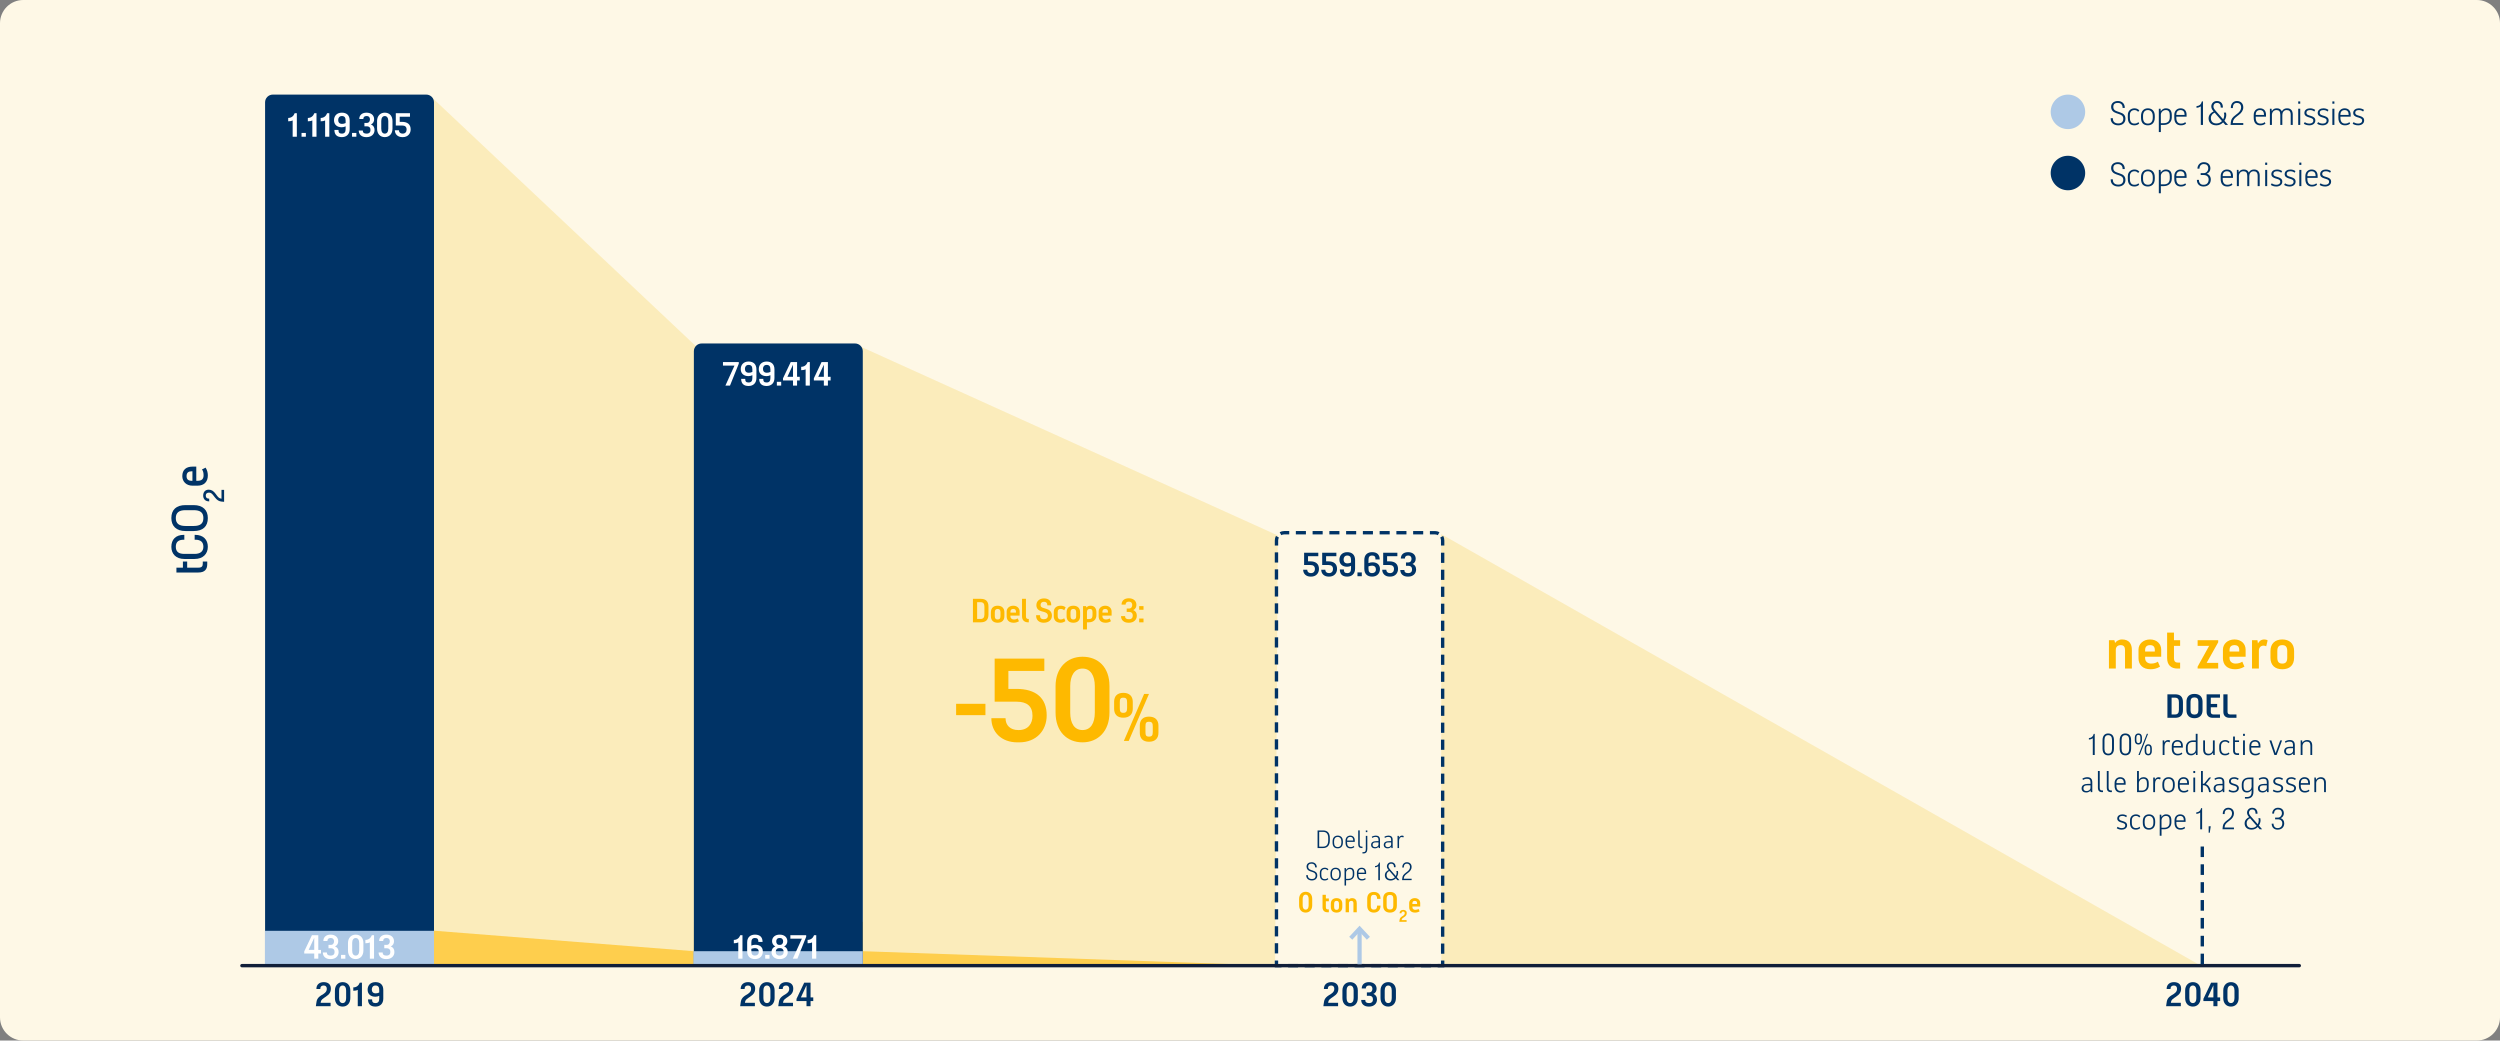 <?xml version="1.0" encoding="UTF-8"?>
<svg id="uuid-0c9e1426-c3fa-43a0-a7e4-6d80ea68dadb" data-name="Layer_1" xmlns="http://www.w3.org/2000/svg" width="1480" height="616" xmlns:xlink="http://www.w3.org/1999/xlink" viewBox="0 0 1480 616">
  <rect x="0" y="0" width="1480" height="616" fill="#808080" stroke="none"/>
  <defs>
    <clipPath id="uuid-16d9d9b9-4f26-4684-b826-61c5b9851386">
      <rect width="1480" height="616" fill="none"/>
    </clipPath>
    <clipPath id="uuid-29354f3b-b6a8-47f4-81ae-f1a92d21feb8">
      <rect width="1480" height="616" fill="none"/>
    </clipPath>
    <clipPath id="uuid-ef922dfd-1b61-4352-9bfd-7a0a556d99a4">
      <rect width="1480" height="616" fill="none"/>
    </clipPath>
    <clipPath id="uuid-183920e8-5733-4cf1-9af7-840818f5f767">
      <rect width="1480" height="616" fill="none"/>
    </clipPath>
    <clipPath id="uuid-0ec7968b-0f8e-4199-8d92-fa35a0df17cb">
      <rect width="1480" height="616" fill="none"/>
    </clipPath>
  </defs>
  <g clip-path="url(#uuid-16d9d9b9-4f26-4684-b826-61c5b9851386)">
    <g clip-path="url(#uuid-29354f3b-b6a8-47f4-81ae-f1a92d21feb8)">
      <path d="M13.74,0h1452.52c7.58,0,13.74,6.16,13.74,13.74v588.52c0,7.58-6.16,13.74-13.74,13.74H13.74C6.16,616,0,609.84,0,602.26V13.74C0,6.16,6.16,0,13.74,0Z" fill="#fef8e6"/>
      <path d="M799.13,315.37c-2.53,0-4.58,2.05-4.58,4.58v251.71h98.38v-251.71c0-2.53-2.05-4.58-4.58-4.58h-89.22Z" fill="none" stroke="#fef8e6" stroke-width="1.62"/>
      <path d="M1224.22,76.43c5.64,0,10.21-4.57,10.21-10.21s-4.57-10.21-10.21-10.21-10.21,4.57-10.21,10.21,4.57,10.21,10.21,10.21" fill="#aec9e6"/>
      <path d="M1224.22,112.64c5.64,0,10.21-4.57,10.21-10.21s-4.57-10.21-10.21-10.21-10.21,4.57-10.21,10.21,4.57,10.21,10.21,10.21" fill="#036"/>
    </g>
    <g>
      <path d="M1249.54,70.28v-.32h1.28v.32c0,1.76,1.2,2.8,3.2,2.8s2.96-1.12,2.96-2.72c0-1.68-.96-2.32-2.48-2.8l-1.84-.64c-1.68-.54-2.88-1.76-2.88-3.68,0-2.32,1.92-3.44,4-3.44,2.56,0,4.08,1.68,4.08,3.92v.16h-1.28v-.16c0-1.76-1.12-2.8-2.8-2.8-1.92,0-2.72.88-2.72,2.32,0,1.12.4,2.08,2.16,2.64l1.84.64c1.9.6,3.2,1.6,3.2,3.84s-1.68,3.84-4.24,3.84-4.48-1.44-4.48-3.92Z" fill="#036"/>
      <path d="M1259.68,69.72v-1.68c0-2.56,1.92-3.92,3.92-3.92,1.28,0,2.24.48,2.88,1.28l-.72.8c-.48-.56-1.04-1.04-2.16-1.04-1.6,0-2.72,1.04-2.72,2.88v1.68c0,2.32.96,3.44,2.64,3.44,1.2,0,1.84-.32,2.4-.88l.48.88c-.8.72-1.68,1.04-2.88,1.04-2.4,0-3.84-1.44-3.84-4.48Z" fill="#036"/>
      <path d="M1267.48,69.64v-.96c0-3.28,2-4.56,4.08-4.56s4.08,1.2,4.08,4.56v.96c0,3.28-2,4.56-4.08,4.56-2.4,0-4.08-1.28-4.08-4.56ZM1274.44,69.72v-1.12c0-2.08-1.12-3.44-2.88-3.44-1.92,0-2.88,1.36-2.88,3.44v1.12c0,2.16.96,3.44,2.88,3.44,1.76,0,2.88-1.2,2.88-3.44Z" fill="#036"/>
      <path d="M1278.02,64.36h1.04l.12,1.58c.32-.68,1.34-1.82,3-1.82,2.16,0,3.52,1.12,3.52,4v1.36c0,3.12-2.32,4.48-4.72,4.48h-1.76v4.24h-1.2v-13.84ZM1281.06,72.92c1.84,0,3.44-.88,3.44-3.44v-1.36c0-1.92-.72-2.96-2.32-2.96-1.88,0-2.92,1.46-2.96,2.64v5.12h1.84Z" fill="#036"/>
      <path d="M1287.18,69.72v-1.68c0-2.48,1.68-3.92,3.68-3.92,2.24,0,3.6,1.36,3.6,3.84v1.12h-6.08v.64c0,2.32,1.04,3.44,2.72,3.44,1.2,0,2-.32,2.56-.88l.48.88c-.8.72-1.84,1.04-3.04,1.04-2.4,0-3.92-1.44-3.92-4.48ZM1293.26,68.04v-.16c0-1.44-.56-2.72-2.4-2.72-1.52,0-2.48.96-2.48,2.72v.16h4.88Z" fill="#036"/>
      <path d="M1302.88,62.96c-.7.5-1.68.84-2.56.84v-.96c1.68-.16,2.72-.96,3.2-2.8h.64v13.92h-1.28v-11Z" fill="#036"/>
      <path d="M1307.48,70.04c0-2.18,1.6-3.44,2.96-4.06v-.02c-.74-.86-1.36-1.76-1.36-2.96,0-1.68,1.36-3.2,3.28-3.2h.08c2.02,0,3.52,1.2,3.52,3.76v.16h-1.28v-.16c0-1.6-.64-2.64-2.24-2.64h-.08c-1.2,0-2,.88-2,2.08,0,.96.4,1.52,1.44,2.72l4.32,4.94c.42-.8.64-1.7.64-2.54,0-.48-.08-1.04-.24-1.44h1.28c.08.4.16.88.16,1.36,0,1.14-.4,2.4-1.1,3.48l2.14,2.44h-1.6l-1.3-1.5c-1,1.04-2.36,1.74-3.98,1.74-2.96,0-4.64-1.68-4.64-4.16ZM1315.4,71.68l-4.32-4.98c-1.14.5-2.24,1.5-2.24,3.18,0,2.16,1.28,3.2,3.28,3.2,1.42,0,2.52-.56,3.28-1.4Z" fill="#036"/>
      <path d="M1320.66,72.28c.18-1.84.98-2.8,2.96-4.32l1.04-.8c1.28-.98,2.08-2.16,2.08-3.6,0-1.92-1.2-2.64-2.48-2.64-1.52,0-2.4.96-2.4,2.88v.16h-1.2v-.24c0-2.4,1.52-3.92,3.6-3.92s3.76,1.28,3.76,3.76c0,1.76-1.04,3.24-2.56,4.4l-1.04.8c-1.6,1.24-2.34,2.1-2.48,3.28l-.1.8h6.18v1.12h-7.52l.16-1.68Z" fill="#036"/>
      <path d="M1334.2,69.72v-1.68c0-2.48,1.68-3.92,3.68-3.92,2.24,0,3.6,1.36,3.6,3.84v1.12h-6.08v.64c0,2.32,1.04,3.44,2.72,3.44,1.2,0,2-.32,2.56-.88l.48.88c-.8.72-1.84,1.04-3.04,1.04-2.4,0-3.92-1.44-3.92-4.48ZM1340.28,68.04v-.16c0-1.44-.56-2.72-2.4-2.72-1.52,0-2.48.96-2.48,2.72v.16h4.88Z" fill="#036"/>
      <path d="M1343.78,64.36h.96l.16,1.52c.32-.56.96-1.76,3.04-1.76,1.5,0,2.42.68,2.86,1.76h.1c.32-.56,1.04-1.76,3.12-1.76,2.24,0,3.28,1.52,3.28,3.6v6.24h-1.2v-6c0-2.08-.88-2.8-2.4-2.8-1.68,0-2.56,1.36-2.56,2.88v5.92h-1.2v-6c0-2.08-.8-2.8-2.32-2.8-1.68,0-2.64,1.36-2.64,2.88v5.92h-1.2v-9.6Z" fill="#036"/>
      <path d="M1360.54,60.04h1.2v1.36h-1.2v-1.36ZM1360.54,64.36h1.2v9.6h-1.2v-9.6Z" fill="#036"/>
      <path d="M1363.88,73.24l.56-.96c.56.48,1.6.88,2.72.88,1.44,0,2.32-.64,2.32-1.76,0-.88-.4-1.22-1.76-1.68l-1.28-.4c-1.12-.38-2.24-.96-2.24-2.48,0-1.84,1.68-2.72,3.36-2.72,1.28,0,2.32.4,3.04.96l-.56.96c-.56-.56-1.44-.88-2.48-.88-1.44,0-2.16.56-2.16,1.6,0,.88.6,1.22,1.52,1.52l1.28.4c1.52.5,2.48,1.12,2.48,2.64,0,1.92-1.76,2.88-3.52,2.88-1.36,0-2.56-.4-3.28-.96Z" fill="#036"/>
      <path d="M1371.76,73.24l.56-.96c.56.48,1.6.88,2.72.88,1.44,0,2.32-.64,2.32-1.76,0-.88-.4-1.22-1.76-1.68l-1.28-.4c-1.12-.38-2.24-.96-2.24-2.48,0-1.84,1.68-2.72,3.36-2.72,1.28,0,2.32.4,3.04.96l-.56.96c-.56-.56-1.44-.88-2.48-.88-1.44,0-2.16.56-2.16,1.6,0,.88.6,1.22,1.52,1.52l1.28.4c1.52.5,2.48,1.12,2.48,2.64,0,1.92-1.76,2.88-3.52,2.88-1.36,0-2.56-.4-3.28-.96Z" fill="#036"/>
      <path d="M1380.76,60.04h1.2v1.36h-1.2v-1.36ZM1380.76,64.36h1.2v9.6h-1.2v-9.6Z" fill="#036"/>
      <path d="M1384.32,69.72v-1.68c0-2.48,1.68-3.92,3.68-3.92,2.24,0,3.6,1.36,3.6,3.84v1.12h-6.08v.64c0,2.32,1.04,3.44,2.72,3.44,1.2,0,2-.32,2.56-.88l.48.88c-.8.72-1.84,1.04-3.04,1.04-2.4,0-3.92-1.44-3.92-4.48ZM1390.4,68.04v-.16c0-1.44-.56-2.72-2.4-2.72-1.52,0-2.48.96-2.48,2.72v.16h4.88Z" fill="#036"/>
      <path d="M1392.78,73.24l.56-.96c.56.48,1.6.88,2.72.88,1.44,0,2.32-.64,2.32-1.76,0-.88-.4-1.22-1.76-1.68l-1.28-.4c-1.12-.38-2.24-.96-2.24-2.48,0-1.84,1.68-2.72,3.36-2.72,1.28,0,2.32.4,3.04.96l-.56.96c-.56-.56-1.44-.88-2.48-.88-1.44,0-2.16.56-2.16,1.6,0,.88.6,1.22,1.52,1.52l1.28.4c1.52.5,2.48,1.12,2.48,2.64,0,1.92-1.76,2.88-3.52,2.88-1.36,0-2.56-.4-3.28-.96Z" fill="#036"/>
    </g>
    <g>
      <path d="M1249.54,106.5v-.32h1.28v.32c0,1.76,1.2,2.8,3.2,2.8s2.96-1.12,2.96-2.72c0-1.68-.96-2.32-2.48-2.8l-1.84-.64c-1.68-.54-2.88-1.76-2.88-3.68,0-2.32,1.92-3.44,4-3.44,2.56,0,4.08,1.68,4.08,3.92v.16h-1.28v-.16c0-1.76-1.12-2.8-2.8-2.8-1.92,0-2.72.88-2.72,2.32,0,1.12.4,2.08,2.16,2.64l1.84.64c1.9.6,3.2,1.6,3.2,3.84s-1.68,3.84-4.24,3.84-4.48-1.44-4.48-3.92Z" fill="#036"/>
      <path d="M1259.68,105.94v-1.68c0-2.56,1.92-3.92,3.92-3.92,1.28,0,2.24.48,2.88,1.28l-.72.8c-.48-.56-1.04-1.04-2.16-1.04-1.6,0-2.72,1.04-2.72,2.88v1.68c0,2.32.96,3.44,2.64,3.44,1.2,0,1.84-.32,2.4-.88l.48.88c-.8.72-1.68,1.04-2.88,1.04-2.4,0-3.84-1.44-3.84-4.48Z" fill="#036"/>
      <path d="M1267.48,105.86v-.96c0-3.28,2-4.56,4.08-4.56s4.08,1.2,4.08,4.56v.96c0,3.28-2,4.56-4.08,4.56-2.4,0-4.08-1.28-4.08-4.56ZM1274.44,105.94v-1.12c0-2.08-1.12-3.44-2.88-3.44-1.92,0-2.88,1.36-2.88,3.44v1.12c0,2.16.96,3.44,2.88,3.44,1.76,0,2.88-1.2,2.88-3.44Z" fill="#036"/>
      <path d="M1278.02,100.58h1.04l.12,1.58c.32-.68,1.34-1.82,3-1.82,2.16,0,3.52,1.12,3.52,4v1.36c0,3.12-2.32,4.48-4.72,4.48h-1.76v4.24h-1.2v-13.84ZM1281.06,109.14c1.84,0,3.44-.88,3.44-3.44v-1.36c0-1.92-.72-2.96-2.32-2.96-1.88,0-2.92,1.46-2.96,2.64v5.12h1.84Z" fill="#036"/>
      <path d="M1287.18,105.94v-1.68c0-2.48,1.68-3.92,3.68-3.92,2.24,0,3.6,1.36,3.6,3.84v1.12h-6.08v.64c0,2.32,1.04,3.44,2.72,3.44,1.2,0,2-.32,2.56-.88l.48.88c-.8.72-1.84,1.04-3.04,1.04-2.4,0-3.92-1.44-3.92-4.48ZM1293.26,104.26v-.16c0-1.44-.56-2.72-2.4-2.72-1.52,0-2.48.96-2.48,2.72v.16h4.88Z" fill="#036"/>
      <path d="M1300.56,106.5h1.2c0,1.76,1.04,2.88,2.48,2.88h.4c1.68,0,2.88-1.12,2.88-3.12,0-1.6-1.12-2.64-2.88-2.64h-1.84v-1.12h1.92c1.44,0,2.56-1.36,2.56-2.8,0-1.76-.96-2.56-2.56-2.56h-.16c-1.52,0-2.48,1.12-2.48,2.72h-1.2c0-2.16,1.6-3.84,3.68-3.84h.16c2.24,0,3.84,1.28,3.84,3.68,0,1.44-.8,2.64-2.16,3.2,1.44.32,2.4,1.68,2.4,3.36,0,2.64-1.84,4.16-4.24,4.16h-.16c-2.4,0-3.84-1.6-3.84-3.92Z" fill="#036"/>
      <path d="M1314.64,105.94v-1.68c0-2.48,1.68-3.92,3.68-3.92,2.24,0,3.6,1.36,3.6,3.84v1.12h-6.08v.64c0,2.32,1.04,3.44,2.72,3.44,1.2,0,2-.32,2.56-.88l.48.88c-.8.72-1.84,1.04-3.04,1.04-2.4,0-3.92-1.44-3.92-4.48ZM1320.72,104.26v-.16c0-1.44-.56-2.72-2.4-2.72-1.52,0-2.48.96-2.48,2.72v.16h4.88Z" fill="#036"/>
      <path d="M1324.22,100.58h.96l.16,1.52c.32-.56.96-1.76,3.04-1.76,1.5,0,2.42.68,2.86,1.76h.1c.32-.56,1.04-1.76,3.12-1.76,2.24,0,3.28,1.52,3.28,3.6v6.24h-1.2v-6c0-2.08-.88-2.8-2.4-2.8-1.68,0-2.56,1.36-2.56,2.88v5.92h-1.2v-6c0-2.08-.8-2.8-2.32-2.8-1.68,0-2.64,1.36-2.64,2.88v5.92h-1.2v-9.6Z" fill="#036"/>
      <path d="M1340.98,96.26h1.2v1.36h-1.2v-1.36ZM1340.98,100.58h1.2v9.6h-1.2v-9.6Z" fill="#036"/>
      <path d="M1344.32,109.46l.56-.96c.56.48,1.6.88,2.72.88,1.44,0,2.32-.64,2.32-1.76,0-.88-.4-1.22-1.76-1.68l-1.28-.4c-1.12-.38-2.24-.96-2.24-2.48,0-1.84,1.68-2.72,3.36-2.72,1.28,0,2.32.4,3.04.96l-.56.96c-.56-.56-1.44-.88-2.48-.88-1.44,0-2.16.56-2.16,1.6,0,.88.6,1.22,1.52,1.52l1.28.4c1.52.5,2.48,1.12,2.48,2.64,0,1.92-1.76,2.88-3.52,2.88-1.36,0-2.56-.4-3.28-.96Z" fill="#036"/>
      <path d="M1352.2,109.46l.56-.96c.56.48,1.6.88,2.72.88,1.44,0,2.32-.64,2.32-1.76,0-.88-.4-1.22-1.76-1.68l-1.28-.4c-1.12-.38-2.24-.96-2.24-2.48,0-1.84,1.68-2.72,3.36-2.72,1.28,0,2.32.4,3.04.96l-.56.96c-.56-.56-1.44-.88-2.48-.88-1.44,0-2.16.56-2.16,1.6,0,.88.6,1.22,1.52,1.52l1.28.4c1.52.5,2.48,1.12,2.48,2.64,0,1.92-1.76,2.88-3.52,2.88-1.36,0-2.56-.4-3.28-.96Z" fill="#036"/>
      <path d="M1361.2,96.26h1.2v1.36h-1.2v-1.36ZM1361.2,100.58h1.2v9.6h-1.2v-9.6Z" fill="#036"/>
      <path d="M1364.76,105.94v-1.68c0-2.48,1.68-3.92,3.68-3.92,2.24,0,3.6,1.36,3.6,3.84v1.12h-6.08v.64c0,2.32,1.04,3.44,2.72,3.44,1.2,0,2-.32,2.56-.88l.48.88c-.8.72-1.84,1.04-3.04,1.04-2.4,0-3.92-1.44-3.92-4.48ZM1370.84,104.26v-.16c0-1.44-.56-2.72-2.4-2.72-1.52,0-2.48.96-2.48,2.72v.16h4.88Z" fill="#036"/>
      <path d="M1373.22,109.46l.56-.96c.56.48,1.6.88,2.72.88,1.44,0,2.32-.64,2.32-1.76,0-.88-.4-1.22-1.76-1.68l-1.28-.4c-1.12-.38-2.24-.96-2.24-2.48,0-1.84,1.68-2.72,3.36-2.72,1.28,0,2.32.4,3.04.96l-.56.96c-.56-.56-1.44-.88-2.48-.88-1.44,0-2.16.56-2.16,1.6,0,.88.6,1.22,1.52,1.52l1.28.4c1.52.5,2.48,1.12,2.48,2.64,0,1.92-1.76,2.88-3.52,2.88-1.36,0-2.56-.4-3.28-.96Z" fill="#036"/>
    </g>
    <rect x="256.93" y="545.74" width="497.85" height="25.97" fill="#fece4d"/>
    <polyline points="509.04 205 756.48 317 754.86 571.66 510.77 563.11" fill="#fbecbb"/>
    <polygon points="853.16 316.18 853.25 570.86 1302.95 571.71 853.16 316.18" fill="#fbecbb"/>
    <polyline points="256.04 58 412.04 205 410.77 563.11 256.67 550.96" fill="#fbecbb"/>
    <line x1="423.28" y1="423.77" x2="423.28" y2="571.71" fill="none" stroke="#fef8e6" stroke-width="1.62"/>
    <g>
      <path d="M187.23,593.98c.24-2,.64-3.28,3.04-4.8l1.2-.72c1.6-1.04,2-2,2-3.04,0-1.2-.56-2-1.84-2-1.36,0-2,.72-2,1.92v.16h-2.32v-.16c0-2.32,1.68-3.92,4.32-3.92,2.32,0,4.24,1.12,4.24,3.76,0,2.16-.8,3.44-3.12,4.96l-.96.64c-1.72,1.18-1.76,1.66-1.98,2.88h5.9v2h-8.72l.24-1.68Z" fill="#036"/>
      <path d="M198.27,590.86v-4.48c0-3.04,1.92-4.96,4.56-4.96s4.56,1.76,4.56,4.96v4.48c0,3.12-1.92,5.04-4.56,5.04s-4.56-1.84-4.56-5.04ZM200.75,590.86c0,1.84.72,2.96,2.08,2.96s2.08-1.12,2.08-2.96v-4.48c0-1.76-.72-2.96-2.08-2.96s-2.08,1.2-2.08,2.96v4.48Z" fill="#036"/>
      <path d="M211.79,586.02c-.78.38-1.76.52-2.64.52v-2c1.92,0,3.2-1.12,3.84-2.8h1.28v13.92h-2.48v-9.64Z" fill="#036"/>
      <path d="M217.87,591.66h2.4c0,1.52.48,2.16,2,2.16s2.24-.8,2.24-2.64v-1.68c-.64.36-1.46.56-2.32.56-2.72,0-4.56-1.52-4.56-4.16s1.76-4.48,4.64-4.48c2.72,0,4.64,1.44,4.64,4.64v5.12c0,3.04-1.92,4.72-4.64,4.72-2.88,0-4.4-1.44-4.4-4.24ZM224.51,587.56v-1.5c0-1.84-.72-2.64-2.24-2.64-1.36,0-2.16.96-2.16,2.32s.64,2.32,2.32,2.32c.7,0,1.44-.16,2.08-.5Z" fill="#036"/>
    </g>
    <g>
      <path d="M438.41,593.98c.24-2,.64-3.28,3.04-4.8l1.2-.72c1.6-1.04,2-2,2-3.04,0-1.2-.56-2-1.84-2-1.36,0-2,.72-2,1.92v.16h-2.32v-.16c0-2.32,1.68-3.92,4.32-3.92,2.32,0,4.24,1.12,4.24,3.76,0,2.16-.8,3.44-3.12,4.96l-.96.64c-1.72,1.18-1.76,1.66-1.98,2.88h5.9v2h-8.72l.24-1.68Z" fill="#036"/>
      <path d="M449.45,590.86v-4.48c0-3.04,1.92-4.96,4.56-4.96s4.56,1.76,4.56,4.96v4.48c0,3.12-1.92,5.04-4.56,5.04s-4.56-1.84-4.56-5.04ZM451.93,590.86c0,1.84.72,2.96,2.08,2.96s2.08-1.12,2.08-2.96v-4.48c0-1.76-.72-2.96-2.08-2.96s-2.08,1.2-2.08,2.96v4.48Z" fill="#036"/>
      <path d="M460.97,593.98c.24-2,.64-3.28,3.04-4.8l1.2-.72c1.6-1.04,2-2,2-3.04,0-1.2-.56-2-1.84-2-1.36,0-2,.72-2,1.92v.16h-2.32v-.16c0-2.32,1.68-3.92,4.32-3.92,2.32,0,4.24,1.12,4.24,3.76,0,2.16-.8,3.44-3.12,4.96l-.96.64c-1.72,1.18-1.76,1.66-1.98,2.88h5.9v2h-8.72l.24-1.68Z" fill="#036"/>
      <path d="M471.53,591.34l4.56-9.6h3.76v8.72h1.6v2.16h-1.6v3.04h-2.4v-3.04h-5.92v-1.28ZM477.45,590.46v-7.16l-3.32,7.16h3.32Z" fill="#036"/>
    </g>
    <g>
      <path d="M783.67,593.98c.24-2,.64-3.28,3.04-4.8l1.2-.72c1.6-1.04,2-2,2-3.04,0-1.2-.56-2-1.84-2-1.36,0-2,.72-2,1.92v.16h-2.32v-.16c0-2.32,1.68-3.92,4.32-3.92,2.32,0,4.24,1.12,4.24,3.76,0,2.16-.8,3.44-3.12,4.96l-.96.64c-1.72,1.18-1.76,1.66-1.98,2.88h5.9v2h-8.72l.24-1.68Z" fill="#036"/>
      <path d="M794.71,590.86v-4.48c0-3.04,1.92-4.96,4.56-4.96s4.56,1.76,4.56,4.96v4.48c0,3.12-1.92,5.04-4.56,5.04s-4.56-1.84-4.56-5.04ZM797.19,590.86c0,1.84.72,2.96,2.08,2.96s2.08-1.12,2.08-2.96v-4.48c0-1.76-.72-2.96-2.08-2.96s-2.08,1.2-2.08,2.96v4.48Z" fill="#036"/>
      <path d="M805.83,591.98h2.4c0,1.2.64,1.84,2.16,1.84h.08c1.68,0,2.32-.88,2.32-2.16s-.64-2.16-2.24-2.16h-1.36v-2h1.36c1.36,0,1.92-1.04,1.92-2.08s-.48-2-2-2h-.08c-1.28,0-1.84.72-1.84,1.76h-2.4c0-2.32,1.68-3.76,4.24-3.76h.08c2.56,0,4.48,1.44,4.48,3.92,0,1.2-.48,2.48-1.92,3.04,1.44.56,2.16,1.68,2.16,3.36,0,2.32-1.76,4.16-4.64,4.16h-.32c-2.72,0-4.4-1.6-4.4-3.92Z" fill="#036"/>
      <path d="M817.27,590.86v-4.48c0-3.04,1.92-4.96,4.56-4.96s4.56,1.76,4.56,4.96v4.48c0,3.12-1.92,5.04-4.56,5.04s-4.56-1.84-4.56-5.04ZM819.75,590.86c0,1.84.72,2.96,2.08,2.96s2.08-1.12,2.08-2.96v-4.48c0-1.76-.72-2.96-2.08-2.96s-2.08,1.2-2.08,2.96v4.48Z" fill="#036"/>
    </g>
    <g>
      <path d="M1282.57,593.98c.24-2,.64-3.28,3.04-4.8l1.2-.72c1.6-1.04,2-2,2-3.04,0-1.2-.56-2-1.84-2-1.36,0-2,.72-2,1.92v.16h-2.32v-.16c0-2.32,1.68-3.92,4.32-3.92,2.32,0,4.24,1.12,4.24,3.76,0,2.16-.8,3.44-3.12,4.96l-.96.64c-1.72,1.18-1.76,1.66-1.98,2.88h5.9v2h-8.72l.24-1.68Z" fill="#036"/>
      <path d="M1293.61,590.86v-4.48c0-3.04,1.92-4.96,4.56-4.96s4.56,1.76,4.56,4.96v4.48c0,3.12-1.92,5.04-4.56,5.04s-4.56-1.84-4.56-5.04ZM1296.09,590.86c0,1.84.72,2.96,2.08,2.96s2.08-1.12,2.08-2.96v-4.48c0-1.76-.72-2.96-2.08-2.96s-2.08,1.2-2.08,2.96v4.48Z" fill="#036"/>
      <path d="M1304.41,591.34l4.56-9.6h3.76v8.72h1.6v2.16h-1.6v3.04h-2.4v-3.04h-5.92v-1.28ZM1310.33,590.46v-7.16l-3.32,7.16h3.32Z" fill="#036"/>
      <path d="M1316.17,590.86v-4.48c0-3.04,1.92-4.96,4.56-4.96s4.56,1.76,4.56,4.96v4.48c0,3.12-1.92,5.04-4.56,5.04s-4.56-1.84-4.56-5.04ZM1318.65,590.86c0,1.84.72,2.96,2.08,2.96s2.08-1.12,2.08-2.96v-4.48c0-1.76-.72-2.96-2.08-2.96s-2.08,1.2-2.08,2.96v4.48Z" fill="#036"/>
    </g>
    <g>
      <path d="M117.4,338.92h-12.96v-2.88h3.84v-3.6h2.52v3.6h6.72c1.92,0,2.52-.84,2.52-2.28v-1.32h2.64v1.56c0,3-1.44,4.92-5.28,4.92Z" fill="#036"/>
      <path d="M115.24,330.91h-6.12c-4.92,0-7.68-3-7.68-7.2s2.46-7.08,7.44-7.08h.24v2.88h-.24c-3.15,0-4.8,1.2-4.8,4.2s1.8,4.2,5.04,4.2h6.12c3.12,0,5.16-1.32,5.16-4.2s-1.68-4.2-4.8-4.2h-.36v-2.88h.24c4.92,0,7.56,2.88,7.56,7.08s-2.88,7.2-7.8,7.2Z" fill="#036"/>
      <path d="M114.64,314.38h-4.8c-5.52,0-8.4-3-8.4-7.68,0-4.92,2.88-7.68,8.4-7.68h4.8c5.52,0,8.4,3,8.4,7.68,0,4.92-2.88,7.68-8.4,7.68ZM114.64,302.02h-4.8c-3.84,0-5.76,1.44-5.76,4.68s1.92,4.68,5.76,4.68h4.8c3.96,0,5.76-1.44,5.76-4.68s-1.8-4.68-5.76-4.68Z" fill="#036"/>
    </g>
    <path d="M131.2,296.95c-1.61-.21-2.66-.77-4.06-2.59l-.7-.91c-.91-1.19-1.54-1.82-2.66-1.82-1.33,0-1.96.63-1.96,1.75,0,1.26.72,1.82,1.89,1.82h.14v1.61h-.14c-2.05,0-3.43-1.33-3.43-3.43,0-1.89,1.05-3.5,3.29-3.5,1.68,0,2.92.86,4.13,2.52l.56.77c1.07,1.45,1.56,1.84,2.73,2.03h.14v-5.18h1.54v7.06l-1.47-.14Z" fill="#036"/>
    <path d="M116.92,287.52h-3c-3.6,0-6-2.4-6-5.64,0-3.84,2.4-5.64,6-5.64h2.28v8.4h.72c2.52,0,3.6-1.08,3.6-3.24,0-1.32-.24-2.64-.96-3.48l2.16-1.08c1.08,1.68,1.32,3.36,1.32,4.68,0,3.6-2.16,6-6.12,6ZM113.92,279h-.36c-1.92,0-3.12.72-3.12,2.88,0,1.92,1.08,2.76,3.12,2.76h.36v-5.64Z" fill="#036"/>
    <g clip-path="url(#uuid-ef922dfd-1b61-4352-9bfd-7a0a556d99a4)">
      <path d="M161.51,56c-2.53,0-4.58,2.05-4.58,4.58v511.08h100V60.58c0-2.53-2.05-4.58-4.58-4.58h-90.84Z" fill="#036"/>
    </g>
    <rect x="156.82" y="551.04" width="100.11" height="19.82" fill="#aec9e6"/>
    <g>
      <path d="M180.11,563.22l4.56-9.6h3.76v8.72h1.6v2.16h-1.6v3.04h-2.4v-3.04h-5.92v-1.28ZM186.03,562.34v-7.16l-3.32,7.16h3.32Z" fill="#fff"/>
      <path d="M191.11,563.86h2.4c0,1.2.64,1.84,2.16,1.84h.08c1.68,0,2.32-.88,2.32-2.16s-.64-2.16-2.24-2.16h-1.36v-2h1.36c1.36,0,1.92-1.04,1.92-2.08s-.48-2-2-2h-.08c-1.28,0-1.84.72-1.84,1.76h-2.4c0-2.32,1.68-3.76,4.24-3.76h.08c2.56,0,4.48,1.44,4.48,3.92,0,1.2-.48,2.48-1.92,3.04,1.44.56,2.16,1.68,2.16,3.36,0,2.32-1.76,4.16-4.64,4.16h-.32c-2.72,0-4.4-1.6-4.4-3.92Z" fill="#fff"/>
      <path d="M201.89,565.3h2.56v2.24h-2.56v-2.24Z" fill="#fff"/>
      <path d="M206.01,562.74v-4.48c0-3.04,1.92-4.96,4.56-4.96s4.56,1.76,4.56,4.96v4.48c0,3.12-1.92,5.04-4.56,5.04s-4.56-1.84-4.56-5.04ZM208.49,562.74c0,1.84.72,2.96,2.08,2.96s2.08-1.12,2.08-2.96v-4.48c0-1.76-.72-2.96-2.08-2.96s-2.08,1.2-2.08,2.96v4.48Z" fill="#fff"/>
      <path d="M218.95,557.9c-.78.38-1.76.52-2.64.52v-2c1.92,0,3.2-1.12,3.84-2.8h1.28v13.92h-2.48v-9.64Z" fill="#fff"/>
      <path d="M224.13,563.86h2.4c0,1.2.64,1.84,2.16,1.84h.08c1.68,0,2.32-.88,2.32-2.16s-.64-2.16-2.24-2.16h-1.36v-2h1.36c1.36,0,1.92-1.04,1.92-2.08s-.48-2-2-2h-.08c-1.28,0-1.84.72-1.84,1.76h-2.4c0-2.32,1.68-3.76,4.24-3.76h.08c2.56,0,4.48,1.44,4.48,3.92,0,1.2-.48,2.48-1.92,3.04,1.44.56,2.16,1.68,2.16,3.36,0,2.32-1.76,4.16-4.64,4.16h-.32c-2.72,0-4.4-1.6-4.4-3.92Z" fill="#fff"/>
    </g>
    <g>
      <path d="M173.25,71.3c-.78.38-1.76.52-2.64.52v-2c1.92,0,3.2-1.12,3.84-2.8h1.28v13.92h-2.48v-9.64Z" fill="#fff"/>
      <path d="M178.51,78.7h2.56v2.24h-2.56v-2.24Z" fill="#fff"/>
      <path d="M184.89,71.3c-.78.38-1.76.52-2.64.52v-2c1.92,0,3.2-1.12,3.84-2.8h1.28v13.92h-2.48v-9.64Z" fill="#fff"/>
      <path d="M192.47,71.3c-.78.38-1.76.52-2.64.52v-2c1.92,0,3.2-1.12,3.84-2.8h1.28v13.92h-2.48v-9.64Z" fill="#fff"/>
      <path d="M197.97,76.94h2.4c0,1.52.48,2.16,2,2.16s2.24-.8,2.24-2.64v-1.68c-.64.36-1.46.56-2.32.56-2.72,0-4.56-1.52-4.56-4.16s1.76-4.48,4.64-4.48c2.72,0,4.64,1.44,4.64,4.64v5.12c0,3.04-1.92,4.72-4.64,4.72-2.88,0-4.4-1.44-4.4-4.24ZM204.61,72.84v-1.5c0-1.84-.72-2.64-2.24-2.64-1.36,0-2.16.96-2.16,2.32s.64,2.32,2.32,2.32c.7,0,1.44-.16,2.08-.5Z" fill="#fff"/>
      <path d="M208.41,78.7h2.56v2.24h-2.56v-2.24Z" fill="#fff"/>
      <path d="M212.37,77.26h2.4c0,1.2.64,1.84,2.16,1.84h.08c1.68,0,2.32-.88,2.32-2.16s-.64-2.16-2.24-2.16h-1.36v-2h1.36c1.36,0,1.92-1.04,1.92-2.08s-.48-2-2-2h-.08c-1.28,0-1.84.72-1.84,1.76h-2.4c0-2.32,1.68-3.76,4.24-3.76h.08c2.56,0,4.48,1.44,4.48,3.92,0,1.2-.48,2.48-1.92,3.04,1.44.56,2.16,1.68,2.16,3.36,0,2.32-1.76,4.16-4.64,4.16h-.32c-2.72,0-4.4-1.6-4.4-3.92Z" fill="#fff"/>
      <path d="M223.23,76.14v-4.48c0-3.04,1.92-4.96,4.56-4.96s4.56,1.76,4.56,4.96v4.48c0,3.12-1.92,5.04-4.56,5.04s-4.56-1.84-4.56-5.04ZM225.71,76.14c0,1.84.72,2.96,2.08,2.96s2.08-1.12,2.08-2.96v-4.48c0-1.76-.72-2.96-2.08-2.96s-2.08,1.2-2.08,2.96v4.48Z" fill="#fff"/>
      <path d="M234.31,67.02h8.4v2.08h-6.08v3.04h1.36c3.28,0,5.12,1.52,5.12,4.48,0,2.56-1.76,4.56-4.64,4.56h-.32c-2.72,0-4.4-1.76-4.4-4.08h2.4c0,1.2.8,2,2.16,2h.08c1.6,0,2.32-1.12,2.32-2.4,0-1.68-.96-2.4-2.72-2.4h-3.68v-7.28Z" fill="#fff"/>
    </g>
    <g clip-path="url(#uuid-183920e8-5733-4cf1-9af7-840818f5f767)">
      <path d="M415.36,203.34c-2.53,0-4.59,2.05-4.59,4.59v363.78h100V207.93c0-2.54-2.06-4.59-4.59-4.59h-90.82Z" fill="#036"/>
    </g>
    <rect x="410.5" y="563.11" width="100.27" height="7.74" fill="#aec9e6"/>
    <g>
      <path d="M428,214.35h9.36v.96l-5.2,12.96h-2.72l5.38-11.84h-6.82v-2.08Z" fill="#fff"/>
      <path d="M438.76,224.27h2.4c0,1.52.48,2.16,2,2.16s2.24-.8,2.24-2.64v-1.68c-.64.36-1.46.56-2.32.56-2.72,0-4.56-1.52-4.56-4.16s1.76-4.48,4.64-4.48c2.72,0,4.64,1.44,4.64,4.64v5.12c0,3.04-1.92,4.72-4.64,4.72-2.88,0-4.4-1.44-4.4-4.24ZM445.4,220.17v-1.5c0-1.84-.72-2.64-2.24-2.64-1.36,0-2.16.96-2.16,2.32s.64,2.32,2.32,2.32c.7,0,1.44-.16,2.08-.5Z" fill="#fff"/>
      <path d="M449.44,224.27h2.4c0,1.52.48,2.16,2,2.16s2.24-.8,2.24-2.64v-1.68c-.64.36-1.46.56-2.32.56-2.72,0-4.56-1.52-4.56-4.16s1.76-4.48,4.64-4.48c2.72,0,4.64,1.44,4.64,4.64v5.12c0,3.04-1.92,4.72-4.64,4.72-2.88,0-4.4-1.44-4.4-4.24ZM456.08,220.17v-1.5c0-1.84-.72-2.64-2.24-2.64-1.36,0-2.16.96-2.16,2.32s.64,2.32,2.32,2.32c.7,0,1.44-.16,2.08-.5Z" fill="#fff"/>
      <path d="M459.9,226.03h2.56v2.24h-2.56v-2.24Z" fill="#fff"/>
      <path d="M463.54,223.95l4.56-9.6h3.76v8.72h1.6v2.16h-1.6v3.04h-2.4v-3.04h-5.92v-1.28ZM469.46,223.07v-7.16l-3.32,7.16h3.32Z" fill="#fff"/>
      <path d="M476.94,218.63c-.78.38-1.76.52-2.64.52v-2c1.92,0,3.2-1.12,3.84-2.8h1.28v13.92h-2.48v-9.64Z" fill="#fff"/>
      <path d="M481.8,223.95l4.56-9.6h3.76v8.72h1.6v2.16h-1.6v3.04h-2.4v-3.04h-5.92v-1.28ZM487.72,223.07v-7.16l-3.32,7.16h3.32Z" fill="#fff"/>
    </g>
    <g clip-path="url(#uuid-0ec7968b-0f8e-4199-8d92-fa35a0df17cb)">
      <line x1="755.67" y1="327" x2="755.67" y2="566.63" fill="none" stroke="#036" stroke-dasharray="6.03 4.03" stroke-width="2"/>
      <line x1="762.55" y1="571.66" x2="849.14" y2="571.66" fill="none" stroke="#036" stroke-dasharray="5.92 3.92" stroke-width="2"/>
      <line x1="854.05" y1="564.61" x2="854.05" y2="324.99" fill="none" stroke="#036" stroke-dasharray="6.03 4.03" stroke-width="2"/>
      <line x1="842.54" y1="315.37" x2="765.21" y2="315.37" fill="none" stroke="#036" stroke-dasharray="5.96 3.96" stroke-width="2"/>
      <path d="M763.23,315.37h-2.98c-.8,0-1.55.21-2.2.57M851.68,315.94c-.65-.36-1.4-.57-2.2-.57h-2.98M854.05,322.97v-3.02c0-.8-.2-1.55-.56-2.2M851.1,571.66h2.96v-3.02M755.67,568.65v3.02h2.96M756.24,317.75c-.36.65-.56,1.4-.56,2.2v3.02" fill="none" stroke="#036" stroke-width="2"/>
    </g>
    <g>
      <path d="M772.03,327.2h8.4v2.08h-6.08v3.04h1.36c3.28,0,5.12,1.52,5.12,4.48,0,2.56-1.76,4.56-4.64,4.56h-.32c-2.72,0-4.4-1.76-4.4-4.08h2.4c0,1.2.8,2,2.16,2h.08c1.6,0,2.32-1.12,2.32-2.4,0-1.68-.96-2.4-2.72-2.4h-3.68v-7.28Z" fill="#036"/>
      <path d="M782.73,327.2h8.4v2.08h-6.08v3.04h1.36c3.28,0,5.12,1.52,5.12,4.48,0,2.56-1.76,4.56-4.64,4.56h-.32c-2.72,0-4.4-1.76-4.4-4.08h2.4c0,1.2.8,2,2.16,2h.08c1.6,0,2.32-1.12,2.32-2.4,0-1.68-.96-2.4-2.72-2.4h-3.68v-7.28Z" fill="#036"/>
      <path d="M793.17,337.12h2.4c0,1.52.48,2.16,2,2.16s2.24-.8,2.24-2.64v-1.68c-.64.36-1.46.56-2.32.56-2.72,0-4.56-1.52-4.56-4.16s1.76-4.48,4.64-4.48c2.72,0,4.64,1.44,4.64,4.64v5.12c0,3.04-1.92,4.72-4.64,4.72-2.88,0-4.4-1.44-4.4-4.24ZM799.81,333.02v-1.5c0-1.84-.72-2.64-2.24-2.64-1.36,0-2.16.96-2.16,2.32s.64,2.32,2.32,2.32c.7,0,1.44-.16,2.08-.5Z" fill="#036"/>
      <path d="M803.62,338.88h2.56v2.24h-2.56v-2.24Z" fill="#036"/>
      <path d="M807.66,336.64v-5.12c0-3.12,1.92-4.64,4.64-4.64,2.88,0,4.48,1.44,4.48,4.32h-2.48c0-1.6-.48-2.32-2-2.32s-2.16.8-2.16,2.64v1.84c.62-.28,1.46-.48,2.32-.48,2.8,0,4.48,1.44,4.48,4s-1.76,4.48-4.64,4.48c-2.72,0-4.64-1.52-4.64-4.72ZM810.14,335.3v1.34c0,1.84.64,2.64,2.16,2.64,1.36,0,2.24-.8,2.24-2.16,0-1.28-.64-2.24-2.32-2.24-.7,0-1.46.18-2.08.42Z" fill="#036"/>
      <path d="M818.84,327.2h8.4v2.08h-6.08v3.04h1.36c3.28,0,5.12,1.52,5.12,4.48,0,2.56-1.76,4.56-4.64,4.56h-.32c-2.72,0-4.4-1.76-4.4-4.08h2.4c0,1.2.8,2,2.16,2h.08c1.6,0,2.32-1.12,2.32-2.4,0-1.68-.96-2.4-2.72-2.4h-3.68v-7.28Z" fill="#036"/>
      <path d="M828.98,337.44h2.4c0,1.2.64,1.84,2.16,1.84h.08c1.68,0,2.32-.88,2.32-2.16s-.64-2.16-2.24-2.16h-1.36v-2h1.36c1.36,0,1.92-1.04,1.92-2.08s-.48-2-2-2h-.08c-1.28,0-1.84.72-1.84,1.76h-2.4c0-2.32,1.68-3.76,4.24-3.76h.08c2.56,0,4.48,1.44,4.48,3.92,0,1.2-.48,2.48-1.92,3.04,1.44.56,2.16,1.68,2.16,3.36,0,2.32-1.76,4.16-4.64,4.16h-.32c-2.72,0-4.4-1.6-4.4-3.92Z" fill="#036"/>
    </g>
    <g>
      <path d="M1248.49,378.98h3.22l.42,1.68c.56-.98,2.1-2.1,4.06-2.1,4.34,0,5.88,2.66,5.88,6.3v10.92h-4.06v-10.92c0-1.82-.7-2.94-2.52-2.94s-2.94.98-2.94,2.8v11.06h-4.06v-16.8Z" fill="#feb900"/>
      <path d="M1265.99,389.62v-5.04c0-3.36,2.8-6.02,6.86-6.02s6.58,2.66,6.58,6.02v4.2h-9.52v.84c0,2.1,1.68,3.22,3.5,3.22,1.68,0,2.94-.42,4.06-1.12l1.26,2.94c-2.1,1.26-3.92,1.54-5.6,1.54-4.48,0-7.14-2.52-7.14-6.58ZM1275.65,385.7v-.84c0-2.1-.98-2.94-2.8-2.94s-2.94.84-2.94,2.94v.84h5.74Z" fill="#feb900"/>
      <path d="M1282.93,389.62v-15.12h4.06v4.48h3.64v3.36h-3.64v7.28c0,2.1.98,2.66,2.52,2.66h1.12v3.5h-1.68c-3.5,0-6.02-1.96-6.02-6.16Z" fill="#feb900"/>
      <path d="M1300.99,378.98h12.18v1.26l-6.83,12.18h6.83v3.36h-12.18v-1.12l6.83-12.32h-6.83v-3.36Z" fill="#feb900"/>
      <path d="M1315.97,389.62v-5.04c0-3.36,2.8-6.02,6.86-6.02s6.58,2.66,6.58,6.02v4.2h-9.52v.84c0,2.1,1.68,3.22,3.5,3.22,1.68,0,2.94-.42,4.06-1.12l1.26,2.94c-2.1,1.26-3.92,1.54-5.6,1.54-4.48,0-7.14-2.52-7.14-6.58ZM1325.63,385.7v-.84c0-2.1-.98-2.94-2.8-2.94s-2.94.84-2.94,2.94v.84h5.74Z" fill="#feb900"/>
      <path d="M1333.19,378.98h3.22l.28,1.96c.7-1.26,1.82-2.38,3.78-2.38.7,0,1.4.14,1.96.56l-.84,3.5c-.28-.14-.84-.42-1.54-.42-1.82,0-2.8,1.4-2.8,2.94v10.64h-4.06v-16.8Z" fill="#feb900"/>
      <path d="M1344.11,389.34v-3.92c0-4.48,2.8-6.86,7-6.86s7,2.38,7,6.86v3.92c0,4.48-2.66,6.86-7,6.86s-7-2.38-7-6.86ZM1354.05,389.34v-3.92c0-2.66-1.12-3.5-2.94-3.5s-2.94.84-2.94,3.5v3.92c0,2.66,1.12,3.5,2.94,3.5s2.94-.84,2.94-3.5Z" fill="#feb900"/>
    </g>
    <g>
      <path d="M1283.11,411.03h4.56c3.04,0,4.64,1.44,4.64,4.64v4.64c0,3.2-1.6,4.64-4.64,4.64h-4.56v-13.92ZM1285.59,413.03v9.92h2.08c1.52,0,2.24-.88,2.24-2.64v-4.64c0-1.76-.72-2.64-2.24-2.64h-2.08Z" fill="#036"/>
      <path d="M1294.39,420.47v-5.04c0-3.12,1.84-4.64,4.72-4.64s4.8,1.52,4.8,4.64v5.04c0,3.04-1.92,4.72-4.8,4.72s-4.72-1.68-4.72-4.72ZM1301.43,420.47v-5.04c0-1.84-.8-2.56-2.32-2.56s-2.32.72-2.32,2.56v5.04c0,1.84.8,2.56,2.32,2.56s2.32-.72,2.32-2.56Z" fill="#036"/>
      <path d="M1306.31,421.43v-10.4h7.92v2h-5.44v3.68h3.76v2h-3.76v2.72c0,.96.48,1.52,1.52,1.52h3.92v2h-4.32c-2.24,0-3.6-1.28-3.6-3.52Z" fill="#036"/>
      <path d="M1316.23,421.43v-10.4h2.48v10.4c0,.96.48,1.52,1.52,1.52h3.76v2h-4.16c-2.24,0-3.6-1.28-3.6-3.52Z" fill="#036"/>
    </g>
    <g>
      <path d="M1238.92,437.05c-.63.45-1.51.76-2.3.76v-.86c1.51-.14,2.45-.86,2.88-2.52h.58v12.53h-1.15v-9.9Z" fill="#036"/>
      <path d="M1244.7,443.14v-4.9c0-2.74,1.37-4.03,3.31-4.03,2.09,0,3.46,1.22,3.46,4.03v4.9c0,2.74-1.37,4.03-3.31,4.03-2.09,0-3.46-1.22-3.46-4.03ZM1245.85,443.28c0,1.94.79,2.88,2.3,2.88,1.37,0,2.16-.94,2.16-2.88v-5.19c0-1.94-.79-2.88-2.3-2.88-1.37,0-2.16.94-2.16,2.88v5.19Z" fill="#036"/>
      <path d="M1254.85,443.14v-4.9c0-2.74,1.37-4.03,3.31-4.03,2.09,0,3.46,1.22,3.46,4.03v4.9c0,2.74-1.37,4.03-3.31,4.03-2.09,0-3.46-1.22-3.46-4.03ZM1256,443.28c0,1.94.79,2.88,2.3,2.88,1.37,0,2.16-.94,2.16-2.88v-5.19c0-1.94-.79-2.88-2.3-2.88-1.37,0-2.16.94-2.16,2.88v5.19Z" fill="#036"/>
      <path d="M1263.8,438.38v-1.8c0-1.3.79-2.38,2.16-2.38s2.09.94,2.09,2.38v1.8c0,1.3-.72,2.38-2.09,2.38s-2.16-.94-2.16-2.38ZM1264.73,438.17c0,1.37.58,1.73,1.22,1.73s1.15-.36,1.15-1.73v-1.44c0-1.37-.5-1.66-1.15-1.66s-1.22.29-1.22,1.66v1.44ZM1270.93,434.42h.72l-4.9,12.53h-.79l4.97-12.53ZM1269.63,444.79v-1.8c0-1.3.79-2.38,2.16-2.38s2.09.94,2.09,2.38v1.8c0,1.3-.72,2.38-2.09,2.38s-2.16-.94-2.16-2.38ZM1270.57,444.58c0,1.37.58,1.73,1.22,1.73s1.15-.36,1.15-1.73v-1.44c0-1.37-.5-1.66-1.15-1.66s-1.22.29-1.22,1.66v1.44Z" fill="#036"/>
      <path d="M1280.3,438.31h.94l.07,1.3c.29-.72,1.01-1.51,2.23-1.51.5,0,.86.14,1.22.36l-.43,1.01c-.29-.22-.65-.36-1.15-.36-1.01,0-1.8,1.08-1.8,2.81v5.04h-1.08v-8.64Z" fill="#036"/>
      <path d="M1285.7,443.14v-1.51c0-2.23,1.51-3.53,3.31-3.53,2.02,0,3.24,1.22,3.24,3.46v1.01h-5.47v.58c0,2.09.94,3.1,2.45,3.1,1.08,0,1.8-.29,2.3-.79l.43.79c-.72.65-1.66.94-2.74.94-2.16,0-3.53-1.3-3.53-4.03ZM1291.18,441.62v-.14c0-1.3-.5-2.45-2.16-2.45-1.37,0-2.23.86-2.23,2.45v.14h4.39Z" fill="#036"/>
      <path d="M1294.05,443.57v-1.22c0-2.81,2.09-4.03,4.25-4.03h1.58v-3.89h1.08v12.53h-.94l-.14-1.35c-.31.59-1.21,1.57-2.67,1.57-1.94,0-3.17-1.01-3.17-3.6ZM1299.89,443.79v-4.54h-1.66c-1.66,0-3.1.79-3.1,3.1v1.22c0,1.73.65,2.66,2.09,2.66,1.73,0,2.67-1.37,2.67-2.45Z" fill="#036"/>
      <path d="M1304.28,443.93v-5.62h1.08v5.4c0,1.87.79,2.52,2.16,2.52,1.51,0,2.52-1.22,2.52-2.59v-5.33h1.08v8.64h-.86l-.14-1.37c-.29.5-1.01,1.58-2.88,1.58-2.02,0-2.95-1.37-2.95-3.24Z" fill="#036"/>
      <path d="M1313.78,443.14v-1.51c0-2.3,1.73-3.53,3.53-3.53,1.15,0,2.02.43,2.59,1.15l-.65.72c-.43-.5-.94-.94-1.94-.94-1.44,0-2.45.94-2.45,2.59v1.51c0,2.09.86,3.1,2.38,3.1,1.08,0,1.66-.29,2.16-.79l.43.79c-.72.65-1.51.94-2.59.94-2.16,0-3.46-1.3-3.46-4.03Z" fill="#036"/>
      <path d="M1321.99,444.29v-8.28h1.08v2.3h2.45v.94h-2.45v5.04c0,1.37.58,1.66,1.51,1.66h.94v1.01h-.94c-1.73,0-2.59-.79-2.59-2.67Z" fill="#036"/>
      <path d="M1327.89,434.42h1.08v1.22h-1.08v-1.22ZM1327.89,438.31h1.08v8.64h-1.08v-8.64Z" fill="#036"/>
      <path d="M1331.64,443.14v-1.51c0-2.23,1.51-3.53,3.31-3.53,2.02,0,3.24,1.22,3.24,3.46v1.01h-5.47v.58c0,2.09.94,3.1,2.45,3.1,1.08,0,1.8-.29,2.3-.79l.43.79c-.72.65-1.66.94-2.74.94-2.16,0-3.53-1.3-3.53-4.03ZM1337.11,441.62v-.14c0-1.3-.5-2.45-2.16-2.45-1.37,0-2.23.86-2.23,2.45v.14h4.39Z" fill="#036"/>
      <path d="M1343.5,438.31h1.15l2.52,7.53,2.74-7.53h1.08l-3.24,8.64h-1.3l-2.95-8.64Z" fill="#036"/>
      <path d="M1352.21,444.65c0-1.87,1.66-2.59,3.67-2.59h1.58v-.94c0-1.58-.65-2.09-2.09-2.09-1.08,0-1.87.43-2.38.72l-.29-.86c1.01-.58,2.09-.79,2.88-.79,1.94,0,2.95,1.01,2.95,3.02v5.83h-.94l-.07-1.01c-.43.58-1.3,1.22-2.59,1.22-1.44,0-2.74-.72-2.74-2.52ZM1357.47,444.51v-1.58h-2.09c-1.22,0-2.09.5-2.09,1.73s.79,1.66,1.94,1.66c1.08,0,2.23-.79,2.23-1.8Z" fill="#036"/>
      <path d="M1362,438.31h.86l.14,1.37c.29-.5,1.01-1.58,2.88-1.58,2.02,0,2.95,1.37,2.95,3.24v5.62h-1.08v-5.4c0-1.87-.79-2.52-2.16-2.52-1.51,0-2.52,1.22-2.52,2.59v5.33h-1.08v-8.64Z" fill="#036"/>
    </g>
    <g>
      <path d="M1232.32,466.65c0-1.87,1.66-2.59,3.67-2.59h1.58v-.94c0-1.58-.65-2.09-2.09-2.09-1.08,0-1.87.43-2.38.72l-.29-.86c1.01-.58,2.09-.79,2.88-.79,1.94,0,2.95,1.01,2.95,3.03v5.83h-.94l-.07-1.01c-.43.58-1.3,1.22-2.59,1.22-1.44,0-2.74-.72-2.74-2.52ZM1237.57,466.5v-1.58h-2.09c-1.22,0-2.09.5-2.09,1.73s.79,1.66,1.94,1.66c1.08,0,2.23-.79,2.23-1.8Z" fill="#036"/>
      <path d="M1241.96,466.29v-9.87h1.08v9.87c0,1.37.58,1.66,1.51,1.66h.43v1.01h-.43c-1.73,0-2.59-.79-2.59-2.67Z" fill="#036"/>
      <path d="M1247.22,466.29v-9.87h1.08v9.87c0,1.37.58,1.66,1.51,1.66h.43v1.01h-.43c-1.73,0-2.59-.79-2.59-2.67Z" fill="#036"/>
      <path d="M1251.83,465.13v-1.51c0-2.23,1.51-3.53,3.31-3.53,2.02,0,3.24,1.22,3.24,3.46v1.01h-5.47v.58c0,2.09.94,3.1,2.45,3.1,1.08,0,1.8-.29,2.3-.79l.43.79c-.72.65-1.66.94-2.74.94-2.16,0-3.53-1.3-3.53-4.03ZM1257.3,463.62v-.14c0-1.3-.5-2.45-2.16-2.45-1.37,0-2.23.86-2.23,2.45v.14h4.39Z" fill="#036"/>
      <path d="M1265.13,456.42h1.08v5.24c.31-.59,1.21-1.57,2.67-1.57,1.94,0,3.17,1.01,3.17,3.6v1.22c0,2.81-2.09,4.03-4.25,4.03h-2.67v-12.53ZM1267.87,468.01c1.66,0,3.1-.79,3.1-3.1v-1.22c0-1.73-.65-2.67-2.09-2.67-1.69,0-2.63,1.31-2.67,2.38v4.61h1.66Z" fill="#036"/>
      <path d="M1274.71,460.31h.94l.07,1.3c.29-.72,1.01-1.51,2.23-1.51.5,0,.86.14,1.22.36l-.43,1.01c-.29-.22-.65-.36-1.15-.36-1.01,0-1.8,1.08-1.8,2.81v5.04h-1.08v-8.64Z" fill="#036"/>
      <path d="M1280.11,465.06v-.86c0-2.95,1.8-4.11,3.67-4.11s3.67,1.08,3.67,4.11v.86c0,2.95-1.8,4.11-3.67,4.11-2.16,0-3.67-1.15-3.67-4.11ZM1286.37,465.13v-1.01c0-1.87-1.01-3.1-2.59-3.1-1.73,0-2.59,1.22-2.59,3.1v1.01c0,1.94.86,3.1,2.59,3.1,1.58,0,2.59-1.08,2.59-3.1Z" fill="#036"/>
      <path d="M1289.32,465.13v-1.51c0-2.23,1.51-3.53,3.31-3.53,2.02,0,3.24,1.22,3.24,3.46v1.01h-5.47v.58c0,2.09.94,3.1,2.45,3.1,1.08,0,1.8-.29,2.3-.79l.43.79c-.72.65-1.66.94-2.74.94-2.16,0-3.53-1.3-3.53-4.03ZM1294.79,463.62v-.14c0-1.3-.5-2.45-2.16-2.45-1.37,0-2.23.86-2.23,2.45v.14h4.39Z" fill="#036"/>
      <path d="M1298.46,456.42h1.08v1.22h-1.08v-1.22ZM1298.46,460.31h1.08v8.64h-1.08v-8.64Z" fill="#036"/>
      <path d="M1303,456.42h1.08v7.56h.74l2.93-3.67h1.22l-3.15,3.85c1.44.5,2.65,2.11,3.01,4.79h-1.08c-.36-2.67-1.58-4.11-3.53-4.11h-.14v4.11h-1.08v-12.53Z" fill="#036"/>
      <path d="M1310.49,466.65c0-1.87,1.66-2.59,3.67-2.59h1.58v-.94c0-1.58-.65-2.09-2.09-2.09-1.08,0-1.87.43-2.38.72l-.29-.86c1.01-.58,2.09-.79,2.88-.79,1.94,0,2.95,1.01,2.95,3.03v5.83h-.94l-.07-1.01c-.43.58-1.3,1.22-2.59,1.22-1.44,0-2.74-.72-2.74-2.52ZM1315.75,466.5v-1.58h-2.09c-1.22,0-2.09.5-2.09,1.73s.79,1.66,1.94,1.66c1.08,0,2.23-.79,2.23-1.8Z" fill="#036"/>
      <path d="M1319.27,468.3l.5-.86c.5.43,1.44.79,2.45.79,1.3,0,2.09-.58,2.09-1.58,0-.79-.36-1.1-1.58-1.51l-1.15-.36c-1.01-.34-2.02-.86-2.02-2.23,0-1.66,1.51-2.45,3.02-2.45,1.15,0,2.09.36,2.74.86l-.5.86c-.5-.5-1.3-.79-2.23-.79-1.3,0-1.94.5-1.94,1.44,0,.79.54,1.1,1.37,1.37l1.15.36c1.37.45,2.23,1.01,2.23,2.38,0,1.73-1.58,2.59-3.17,2.59-1.22,0-2.3-.36-2.95-.86Z" fill="#036"/>
      <path d="M1328.99,471.83h1.15c1.73,0,2.81-.72,2.81-3.03v-1.21c-.31.61-1.22,1.57-2.66,1.57-1.95,0-3.17-1.01-3.17-3.6v-1.22c0-2.81,2.09-4.03,4.25-4.03h2.67v8.5c0,2.38-1.22,3.96-3.89,3.96h-1.15v-.94ZM1332.95,465.78v-4.54h-1.66c-1.66,0-3.1.79-3.1,3.1v1.22c0,1.73.65,2.67,2.09,2.67,1.73,0,2.66-1.37,2.66-2.45Z" fill="#036"/>
      <path d="M1336.7,466.65c0-1.87,1.66-2.59,3.67-2.59h1.58v-.94c0-1.58-.65-2.09-2.09-2.09-1.08,0-1.87.43-2.38.72l-.29-.86c1.01-.58,2.09-.79,2.88-.79,1.94,0,2.95,1.01,2.95,3.03v5.83h-.94l-.07-1.01c-.43.58-1.3,1.22-2.59,1.22-1.44,0-2.74-.72-2.74-2.52ZM1341.95,466.5v-1.58h-2.09c-1.22,0-2.09.5-2.09,1.73s.79,1.66,1.94,1.66c1.08,0,2.23-.79,2.23-1.8Z" fill="#036"/>
      <path d="M1345.48,468.3l.5-.86c.5.43,1.44.79,2.45.79,1.3,0,2.09-.58,2.09-1.58,0-.79-.36-1.1-1.58-1.51l-1.15-.36c-1.01-.34-2.02-.86-2.02-2.23,0-1.66,1.51-2.45,3.03-2.45,1.15,0,2.09.36,2.74.86l-.5.86c-.5-.5-1.3-.79-2.23-.79-1.3,0-1.94.5-1.94,1.44,0,.79.54,1.1,1.37,1.37l1.15.36c1.37.45,2.23,1.01,2.23,2.38,0,1.73-1.58,2.59-3.17,2.59-1.22,0-2.3-.36-2.95-.86Z" fill="#036"/>
      <path d="M1353.11,468.3l.5-.86c.5.43,1.44.79,2.45.79,1.3,0,2.09-.58,2.09-1.58,0-.79-.36-1.1-1.58-1.51l-1.15-.36c-1.01-.34-2.02-.86-2.02-2.23,0-1.66,1.51-2.45,3.02-2.45,1.15,0,2.09.36,2.74.86l-.5.86c-.5-.5-1.3-.79-2.23-.79-1.3,0-1.94.5-1.94,1.44,0,.79.54,1.1,1.37,1.37l1.15.36c1.37.45,2.23,1.01,2.23,2.38,0,1.73-1.58,2.59-3.17,2.59-1.22,0-2.3-.36-2.95-.86Z" fill="#036"/>
      <path d="M1360.96,465.13v-1.51c0-2.23,1.51-3.53,3.31-3.53,2.02,0,3.24,1.22,3.24,3.46v1.01h-5.47v.58c0,2.09.94,3.1,2.45,3.1,1.08,0,1.8-.29,2.3-.79l.43.79c-.72.65-1.66.94-2.74.94-2.16,0-3.53-1.3-3.53-4.03ZM1366.43,463.62v-.14c0-1.3-.5-2.45-2.16-2.45-1.37,0-2.23.86-2.23,2.45v.14h4.39Z" fill="#036"/>
      <path d="M1370.1,460.31h.86l.14,1.37c.29-.5,1.01-1.58,2.88-1.58,2.02,0,2.95,1.37,2.95,3.24v5.62h-1.08v-5.4c0-1.87-.79-2.52-2.16-2.52-1.51,0-2.52,1.22-2.52,2.59v5.33h-1.08v-8.64Z" fill="#036"/>
    </g>
    <g>
      <path d="M1253.12,490.3l.5-.86c.5.43,1.44.79,2.45.79,1.3,0,2.09-.58,2.09-1.58,0-.79-.36-1.1-1.58-1.51l-1.15-.36c-1.01-.34-2.02-.86-2.02-2.23,0-1.66,1.51-2.45,3.02-2.45,1.15,0,2.09.36,2.74.86l-.5.86c-.5-.5-1.3-.79-2.23-.79-1.3,0-1.94.5-1.94,1.44,0,.79.54,1.1,1.37,1.37l1.15.36c1.37.45,2.23,1.01,2.23,2.38,0,1.73-1.58,2.59-3.17,2.59-1.22,0-2.3-.36-2.95-.86Z" fill="#036"/>
      <path d="M1260.97,487.13v-1.51c0-2.3,1.73-3.53,3.53-3.53,1.15,0,2.02.43,2.59,1.15l-.65.72c-.43-.5-.94-.94-1.95-.94-1.44,0-2.45.94-2.45,2.59v1.51c0,2.09.86,3.1,2.38,3.1,1.08,0,1.66-.29,2.16-.79l.43.79c-.72.65-1.51.94-2.59.94-2.16,0-3.46-1.3-3.46-4.03Z" fill="#036"/>
      <path d="M1268.53,487.06v-.86c0-2.95,1.8-4.11,3.67-4.11s3.67,1.08,3.67,4.11v.86c0,2.95-1.8,4.11-3.67,4.11-2.16,0-3.67-1.15-3.67-4.11ZM1274.8,487.13v-1.01c0-1.87-1.01-3.1-2.59-3.1-1.73,0-2.59,1.22-2.59,3.1v1.01c0,1.94.86,3.1,2.59,3.1,1.58,0,2.59-1.08,2.59-3.1Z" fill="#036"/>
      <path d="M1278.54,482.3h.94l.11,1.42c.29-.61,1.21-1.64,2.7-1.64,1.94,0,3.17,1.01,3.17,3.6v1.22c0,2.81-2.09,4.03-4.25,4.03h-1.58v3.82h-1.08v-12.46ZM1281.28,490.01c1.66,0,3.1-.79,3.1-3.1v-1.22c0-1.73-.65-2.67-2.09-2.67-1.69,0-2.63,1.31-2.67,2.38v4.61h1.66Z" fill="#036"/>
      <path d="M1287.32,487.13v-1.51c0-2.23,1.51-3.53,3.31-3.53,2.02,0,3.24,1.22,3.24,3.46v1.01h-5.47v.58c0,2.09.94,3.1,2.45,3.1,1.08,0,1.8-.29,2.3-.79l.43.79c-.72.65-1.66.94-2.74.94-2.16,0-3.53-1.3-3.53-4.03ZM1292.8,485.62v-.14c0-1.3-.5-2.45-2.16-2.45-1.37,0-2.23.86-2.23,2.45v.14h4.39Z" fill="#036"/>
      <path d="M1302.5,481.04c-.63.45-1.51.76-2.3.76v-.86c1.51-.14,2.45-.86,2.88-2.52h.58v12.53h-1.15v-9.9Z" fill="#036"/>
      <path d="M1307.54,489.15h1.22l-.58,3.82h-.65v-3.82Z" fill="#036"/>
      <path d="M1315.87,489.43c.16-1.66.88-2.52,2.67-3.89l.94-.72c1.15-.88,1.87-1.94,1.87-3.24,0-1.73-1.08-2.38-2.23-2.38-1.37,0-2.16.86-2.16,2.59v.14h-1.08v-.22c0-2.16,1.37-3.53,3.24-3.53s3.38,1.15,3.38,3.38c0,1.58-.94,2.92-2.3,3.96l-.94.72c-1.44,1.12-2.11,1.89-2.23,2.95l-.09.72h5.56v1.01h-6.77l.14-1.51Z" fill="#036"/>
      <path d="M1328.81,487.42c0-1.96,1.44-3.1,2.66-3.66v-.02c-.67-.77-1.22-1.58-1.22-2.66,0-1.51,1.22-2.88,2.95-2.88h.07c1.82,0,3.17,1.08,3.17,3.38v.14h-1.15v-.14c0-1.44-.58-2.38-2.02-2.38h-.07c-1.08,0-1.8.79-1.8,1.87,0,.86.36,1.37,1.3,2.45l3.89,4.45c.38-.72.58-1.53.58-2.29,0-.43-.07-.94-.22-1.3h1.15c.07.36.14.79.14,1.22,0,1.03-.36,2.16-.99,3.13l1.93,2.2h-1.44l-1.17-1.35c-.9.94-2.12,1.57-3.58,1.57-2.67,0-4.18-1.51-4.18-3.75ZM1335.94,488.89l-3.89-4.48c-1.03.45-2.02,1.35-2.02,2.86,0,1.95,1.15,2.88,2.95,2.88,1.28,0,2.27-.5,2.95-1.26Z" fill="#036"/>
      <path d="M1344.85,487.63h1.08c0,1.58.94,2.59,2.23,2.59h.36c1.51,0,2.59-1.01,2.59-2.81,0-1.44-1.01-2.38-2.59-2.38h-1.66v-1.01h1.73c1.3,0,2.3-1.22,2.3-2.52,0-1.58-.86-2.3-2.3-2.3h-.14c-1.37,0-2.23,1.01-2.23,2.45h-1.08c0-1.95,1.44-3.46,3.31-3.46h.14c2.02,0,3.46,1.15,3.46,3.31,0,1.3-.72,2.38-1.95,2.88,1.3.29,2.16,1.51,2.16,3.03,0,2.38-1.66,3.75-3.82,3.75h-.14c-2.16,0-3.46-1.44-3.46-3.53Z" fill="#036"/>
    </g>
    <g>
      <path d="M566.02,416.65h17.36v6.72h-17.36v-6.72Z" fill="#feb900"/>
      <path d="M588.84,389.91h29.4v7.28h-21.28v10.64h4.76c11.48,0,17.92,5.32,17.92,15.68,0,8.96-6.16,15.96-16.24,15.96h-1.12c-9.52,0-15.4-6.16-15.4-14.28h8.4c0,4.2,2.8,7,7.56,7h.28c5.6,0,8.12-3.92,8.12-8.4,0-5.88-3.36-8.4-9.52-8.4h-12.88v-25.48Z" fill="#feb900"/>
      <path d="M624.89,421.83v-15.68c0-10.64,6.72-17.36,15.96-17.36s15.96,6.16,15.96,17.36v15.68c0,10.92-6.72,17.64-15.96,17.64s-15.96-6.44-15.96-17.64ZM633.57,421.83c0,6.44,2.52,10.36,7.28,10.36s7.28-3.92,7.28-10.36v-15.68c0-6.16-2.52-10.36-7.28-10.36s-7.28,4.2-7.28,10.36v15.68Z" fill="#feb900"/>
    </g>
    <path d="M659.56,419.6v-4.16c0-3.2,1.76-5.28,5.44-5.28s5.6,2.08,5.6,5.28v4.16c0,3.2-1.92,5.28-5.6,5.28s-5.44-2.08-5.44-5.28ZM662.92,419.12c0,1.92.32,2.88,2.08,2.88s2.24-.96,2.24-2.88v-3.36c0-1.92-.48-2.72-2.24-2.72s-2.08.8-2.08,2.72v3.36ZM677.32,410.8h2.88l-12,27.83h-2.88l12-27.83ZM674.76,433.84v-4.32c0-3.2,1.76-5.28,5.44-5.28s5.6,2.08,5.6,5.28v4.32c0,3.2-1.92,5.28-5.6,5.28s-5.44-2.08-5.44-5.28ZM678.12,433.36c0,1.92.32,2.72,2.08,2.72s2.24-.8,2.24-2.72v-3.36c0-1.92-.48-2.72-2.24-2.72s-2.08.8-2.08,2.72v3.36Z" fill="#feb900"/>
    <g>
      <path d="M575.98,354.5h4.56c3.04,0,4.64,1.44,4.64,4.64v4.64c0,3.2-1.6,4.64-4.64,4.64h-4.56v-13.92ZM578.46,356.5v9.92h2.08c1.52,0,2.24-.88,2.24-2.64v-4.64c0-1.76-.72-2.64-2.24-2.64h-2.08Z" fill="#feb900"/>
      <path d="M586.6,364.74v-2.24c0-2.56,1.6-3.92,4-3.92s4,1.36,4,3.92v2.24c0,2.56-1.52,3.92-4,3.92s-4-1.36-4-3.92ZM592.28,364.74v-2.24c0-1.52-.64-2-1.68-2s-1.68.48-1.68,2v2.24c0,1.52.64,2,1.68,2s1.68-.48,1.68-2Z" fill="#feb900"/>
      <path d="M595.94,364.9v-2.88c0-1.92,1.6-3.44,3.92-3.44s3.76,1.52,3.76,3.44v2.4h-5.44v.48c0,1.2.96,1.84,2,1.84.96,0,1.68-.24,2.32-.64l.72,1.68c-1.2.72-2.24.88-3.2.88-2.56,0-4.08-1.44-4.08-3.76ZM601.46,362.66v-.48c0-1.2-.56-1.68-1.6-1.68s-1.68.48-1.68,1.68v.48h3.28Z" fill="#feb900"/>
      <path d="M605.04,364.9v-10.4h2.32v10.4c0,1.2.56,1.52,1.44,1.52h.24v2h-.4c-2,0-3.6-1.12-3.6-3.52Z" fill="#feb900"/>
      <path d="M613.38,364.5v-.32h2.32v.32c0,1.2.56,2.08,2.16,2.08s2.48-.72,2.48-2.08c0-1.28-.96-1.84-2.32-2.24l-1.52-.4c-1.76-.48-2.96-1.6-2.96-3.6,0-2.64,2.16-4,4.48-4,2.72,0,4.32,1.44,4.32,3.92v.16h-2.32v-.16c0-1.2-.64-1.92-2-1.92-1.28,0-2,.72-2,1.92,0,1.04.64,1.44,1.76,1.76l1.84.56c1.68.48,3.12,1.68,3.12,4,0,2.56-2,4.16-4.88,4.16-2.56,0-4.48-1.44-4.48-4.16Z" fill="#feb900"/>
      <path d="M623.84,364.9v-2.56c0-2.56,1.76-3.76,4.08-3.76,1.2,0,2.24.32,2.96,1.04l-.88,1.68c-.56-.56-1.2-.8-2.08-.8-.96,0-1.76.32-1.76,1.84v2.48c0,1.36.8,1.92,1.68,1.92.96,0,1.6-.32,2.16-.72l.72,1.68c-1.04.72-1.92.96-2.88.96-2.32,0-4-1.36-4-3.76Z" fill="#feb900"/>
      <path d="M631.42,364.74v-2.24c0-2.56,1.6-3.92,4-3.92s4,1.36,4,3.92v2.24c0,2.56-1.52,3.92-4,3.92s-4-1.36-4-3.92ZM637.1,364.74v-2.24c0-1.52-.64-2-1.68-2s-1.68.48-1.68,2v2.24c0,1.52.64,2,1.68,2s1.68-.48,1.68-2Z" fill="#feb900"/>
      <path d="M641.16,358.82h1.76l.32.86c.4-.62,1.12-1.1,2.32-1.1,2.32,0,3.52,1.52,3.52,3.92v1.68c0,2.4-1.6,4.24-4.56,4.24h-1.04v4.24h-2.32v-13.84ZM644.68,366.5c1.52,0,2.08-.8,2.08-2.32v-1.84c0-1.52-.64-1.84-1.6-1.84s-1.68.48-1.68,1.84v4.16h1.2Z" fill="#feb900"/>
      <path d="M650.4,364.9v-2.88c0-1.92,1.6-3.44,3.92-3.44s3.76,1.52,3.76,3.44v2.4h-5.44v.48c0,1.2.96,1.84,2,1.84.96,0,1.68-.24,2.32-.64l.72,1.68c-1.2.72-2.24.88-3.2.88-2.56,0-4.08-1.44-4.08-3.76ZM655.92,362.66v-.48c0-1.2-.56-1.68-1.6-1.68s-1.68.48-1.68,1.68v.48h3.28Z" fill="#feb900"/>
      <path d="M663.64,364.74h2.4c0,1.2.64,1.84,2.16,1.84h.08c1.68,0,2.32-.88,2.32-2.16s-.64-2.16-2.24-2.16h-1.36v-2h1.36c1.36,0,1.92-1.04,1.92-2.08s-.48-2-2-2h-.08c-1.28,0-1.84.72-1.84,1.76h-2.4c0-2.32,1.68-3.76,4.24-3.76h.08c2.56,0,4.48,1.44,4.48,3.92,0,1.2-.48,2.48-1.92,3.04,1.44.56,2.16,1.68,2.16,3.36,0,2.32-1.76,4.16-4.64,4.16h-.32c-2.72,0-4.4-1.6-4.4-3.92Z" fill="#feb900"/>
      <path d="M674.4,358.82h2.56v2.16h-2.56v-2.16ZM674.4,366.18h2.56v2.24h-2.56v-2.24Z" fill="#feb900"/>
    </g>
    <line x1="143.22" y1="571.66" x2="1361.18" y2="571.66" fill="none" stroke="#111f39" stroke-linecap="round" stroke-linejoin="round" stroke-width="2"/>
    <line x1="1303.76" y1="570.86" x2="1303.76" y2="501.14" fill="none" stroke="#036" stroke-dasharray="6.29 4.29" stroke-width="2"/>
    <g>
      <path d="M780,491.62h3.18c2.64,0,4.08,1.38,4.08,4.5v1.38c0,3.24-1.68,4.56-4.08,4.56h-3.18v-10.44ZM780.96,492.46v8.76h2.22c2.04,0,3.12-1.14,3.12-3.72v-1.38c0-2.58-1.08-3.66-3.12-3.66h-2.22Z" fill="#036"/>
      <path d="M788.88,498.81v-.72c0-2.46,1.5-3.42,3.06-3.42s3.06.9,3.06,3.42v.72c0,2.46-1.5,3.42-3.06,3.42-1.8,0-3.06-.96-3.06-3.42ZM794.1,498.88v-.84c0-1.56-.84-2.58-2.16-2.58-1.44,0-2.16,1.02-2.16,2.58v.84c0,1.62.72,2.58,2.16,2.58,1.32,0,2.16-.9,2.16-2.58Z" fill="#036"/>
      <path d="M796.56,498.88v-1.26c0-1.86,1.26-2.94,2.76-2.94,1.68,0,2.7,1.02,2.7,2.88v.84h-4.56v.48c0,1.74.78,2.58,2.04,2.58.9,0,1.5-.24,1.92-.66l.36.66c-.6.54-1.38.78-2.28.78-1.8,0-2.94-1.08-2.94-3.36ZM801.12,497.61v-.12c0-1.08-.42-2.04-1.8-2.04-1.14,0-1.86.72-1.86,2.04v.12h3.66Z" fill="#036"/>
      <path d="M804.06,499.83v-8.22h.9v8.22c0,1.14.48,1.38,1.26,1.38h.36v.84h-.36c-1.44,0-2.16-.66-2.16-2.22Z" fill="#036"/>
      <path d="M806.58,504.45h.66c1.02,0,1.32-.6,1.32-1.86v-7.74h.9v7.74c0,1.74-.78,2.64-2.22,2.64h-.66v-.78ZM808.56,491.62h.9v1.02h-.9v-1.02Z" fill="#036"/>
      <path d="M811.68,500.13c0-1.56,1.38-2.16,3.06-2.16h1.32v-.78c0-1.32-.54-1.74-1.74-1.74-.9,0-1.56.36-1.98.6l-.24-.72c.84-.48,1.74-.66,2.4-.66,1.62,0,2.46.84,2.46,2.52v4.86h-.78l-.06-.84c-.36.48-1.08,1.02-2.16,1.02-1.2,0-2.28-.6-2.28-2.1ZM816.06,500.01v-1.32h-1.74c-1.02,0-1.74.42-1.74,1.44s.66,1.38,1.62,1.38c.9,0,1.86-.66,1.86-1.5Z" fill="#036"/>
      <path d="M819.18,500.13c0-1.56,1.38-2.16,3.06-2.16h1.32v-.78c0-1.32-.54-1.74-1.74-1.74-.9,0-1.56.36-1.98.6l-.24-.72c.84-.48,1.74-.66,2.4-.66,1.62,0,2.46.84,2.46,2.52v4.86h-.78l-.06-.84c-.36.48-1.08,1.02-2.16,1.02-1.2,0-2.28-.6-2.28-2.1ZM823.56,500.01v-1.32h-1.74c-1.02,0-1.74.42-1.74,1.44s.66,1.38,1.62,1.38c.9,0,1.86-.66,1.86-1.5Z" fill="#036"/>
      <path d="M827.34,494.85h.78l.06,1.08c.24-.6.84-1.26,1.86-1.26.42,0,.72.12,1.02.3l-.36.84c-.24-.18-.54-.3-.96-.3-.84,0-1.5.9-1.5,2.34v4.2h-.9v-7.2Z" fill="#036"/>
    </g>
    <g>
      <path d="M773.29,518.3v-.24h.96v.24c0,1.32.9,2.1,2.4,2.1s2.22-.84,2.22-2.04c0-1.26-.72-1.74-1.86-2.1l-1.38-.48c-1.26-.4-2.16-1.32-2.16-2.76,0-1.74,1.44-2.58,3-2.58,1.92,0,3.06,1.26,3.06,2.94v.12h-.96v-.12c0-1.32-.84-2.1-2.1-2.1-1.44,0-2.04.66-2.04,1.74,0,.84.3,1.56,1.62,1.98l1.38.48c1.42.45,2.4,1.2,2.4,2.88s-1.26,2.88-3.18,2.88-3.36-1.08-3.36-2.94Z" fill="#036"/>
      <path d="M781.33,517.88v-1.26c0-1.92,1.44-2.94,2.94-2.94.96,0,1.68.36,2.16.96l-.54.6c-.36-.42-.78-.78-1.62-.78-1.2,0-2.04.78-2.04,2.16v1.26c0,1.74.72,2.58,1.98,2.58.9,0,1.38-.24,1.8-.66l.36.66c-.6.54-1.26.78-2.16.78-1.8,0-2.88-1.08-2.88-3.36Z" fill="#036"/>
      <path d="M787.63,517.82v-.72c0-2.46,1.5-3.42,3.06-3.42s3.06.9,3.06,3.42v.72c0,2.46-1.5,3.42-3.06,3.42-1.8,0-3.06-.96-3.06-3.42ZM792.85,517.88v-.84c0-1.56-.84-2.58-2.16-2.58-1.44,0-2.16,1.02-2.16,2.58v.84c0,1.62.72,2.58,2.16,2.58,1.32,0,2.16-.9,2.16-2.58Z" fill="#036"/>
      <path d="M795.97,513.86h.78l.09,1.19c.24-.51,1-1.37,2.25-1.37,1.62,0,2.64.84,2.64,3v1.02c0,2.34-1.74,3.36-3.54,3.36h-1.32v3.18h-.9v-10.38ZM798.25,520.28c1.38,0,2.58-.66,2.58-2.58v-1.02c0-1.44-.54-2.22-1.74-2.22-1.41,0-2.19,1.1-2.22,1.98v3.84h1.38Z" fill="#036"/>
      <path d="M803.29,517.88v-1.26c0-1.86,1.26-2.94,2.76-2.94,1.68,0,2.7,1.02,2.7,2.88v.84h-4.56v.48c0,1.74.78,2.58,2.04,2.58.9,0,1.5-.24,1.92-.66l.36.66c-.6.54-1.38.78-2.28.78-1.8,0-2.94-1.08-2.94-3.36ZM807.85,516.62v-.12c0-1.08-.42-2.04-1.8-2.04-1.14,0-1.86.72-1.86,2.04v.12h3.66Z" fill="#036"/>
      <path d="M815.94,512.81c-.53.38-1.26.63-1.92.63v-.72c1.26-.12,2.04-.72,2.4-2.1h.48v10.44h-.96v-8.25Z" fill="#036"/>
      <path d="M819.84,518.12c0-1.63,1.2-2.58,2.22-3.04h0c-.55-.66-1.02-1.33-1.02-2.23,0-1.26,1.02-2.4,2.46-2.4h.06c1.51,0,2.64.9,2.64,2.82v.12h-.96v-.12c0-1.2-.48-1.98-1.68-1.98h-.06c-.9,0-1.5.66-1.5,1.56,0,.72.3,1.14,1.08,2.04l3.24,3.71c.32-.6.48-1.28.48-1.9,0-.36-.06-.78-.18-1.08h.96c.06.3.12.66.12,1.02,0,.86-.3,1.8-.83,2.61l1.61,1.83h-1.2l-.97-1.12c-.75.78-1.77,1.31-2.99,1.31-2.22,0-3.48-1.26-3.48-3.12ZM825.78,519.35l-3.24-3.74c-.86.38-1.68,1.12-1.68,2.38,0,1.62.96,2.4,2.46,2.4,1.07,0,1.89-.42,2.46-1.05Z" fill="#036"/>
      <path d="M830.16,519.8c.13-1.38.74-2.1,2.22-3.24l.78-.6c.96-.73,1.56-1.62,1.56-2.7,0-1.44-.9-1.98-1.86-1.98-1.14,0-1.8.72-1.8,2.16v.12h-.9v-.18c0-1.8,1.14-2.94,2.7-2.94s2.82.96,2.82,2.82c0,1.32-.78,2.43-1.92,3.3l-.78.6c-1.2.93-1.75,1.58-1.86,2.46l-.08.6h4.64v.84h-5.64l.12-1.26Z" fill="#036"/>
    </g>
    <g>
      <path d="M769.07,535.97v-3.81c0-2.58,1.63-4.22,3.88-4.22s3.88,1.5,3.88,4.22v3.81c0,2.65-1.63,4.28-3.88,4.28s-3.88-1.56-3.88-4.28ZM771.18,535.97c0,1.56.61,2.52,1.77,2.52s1.77-.95,1.77-2.52v-3.81c0-1.5-.61-2.52-1.77-2.52s-1.77,1.02-1.77,2.52v3.81Z" fill="#feb900"/>
      <path d="M782.94,537.06v-7.34h1.97v2.18h1.77v1.63h-1.77v3.54c0,1.02.48,1.29,1.22,1.29h.54v1.7h-.82c-1.7,0-2.92-.95-2.92-2.99Z" fill="#feb900"/>
      <path d="M787.84,536.93v-1.9c0-2.18,1.36-3.33,3.4-3.33s3.4,1.16,3.4,3.33v1.9c0,2.18-1.29,3.33-3.4,3.33s-3.4-1.16-3.4-3.33ZM792.67,536.93v-1.9c0-1.29-.54-1.7-1.43-1.7s-1.43.41-1.43,1.7v1.9c0,1.29.54,1.7,1.43,1.7s1.43-.41,1.43-1.7Z" fill="#feb900"/>
      <path d="M796.61,531.89h1.56l.2.82c.27-.48,1.02-1.02,1.97-1.02,2.11,0,2.86,1.29,2.86,3.06v5.3h-1.97v-5.3c0-.88-.34-1.43-1.22-1.43s-1.43.48-1.43,1.36v5.37h-1.97v-8.16Z" fill="#feb900"/>
      <path d="M809.39,536.25v-4.28c0-2.65,1.63-3.94,3.94-3.94s3.94,1.29,3.94,3.94v.14h-2.04v-.14c0-1.56-.61-2.24-1.9-2.24s-1.83.68-1.83,2.24v4.28c0,1.56.54,2.24,1.83,2.24s1.9-.68,1.9-2.24v-.14h2.04v.14c0,2.58-1.63,4.01-3.94,4.01s-3.94-1.43-3.94-4.01Z" fill="#feb900"/>
      <path d="M818.85,536.25v-4.28c0-2.65,1.56-3.94,4.01-3.94s4.08,1.29,4.08,3.94v4.28c0,2.58-1.63,4.01-4.08,4.01s-4.01-1.43-4.01-4.01ZM824.83,536.25v-4.28c0-1.56-.68-2.18-1.97-2.18s-1.97.61-1.97,2.18v4.28c0,1.56.68,2.18,1.97,2.18s1.97-.61,1.97-2.18Z" fill="#feb900"/>
    </g>
    <path d="M828.5,544.88c.12-.99.32-1.63,1.51-2.38l.6-.36c.79-.52.99-.99.99-1.51,0-.6-.28-.99-.91-.99-.67,0-.99.36-.99.95v.08h-1.15v-.08c0-1.15.83-1.94,2.14-1.94,1.15,0,2.1.56,2.1,1.86,0,1.07-.4,1.71-1.55,2.46l-.48.32c-.85.58-.87.82-.98,1.43h2.93v.99h-4.32l.12-.83Z" fill="#feb900"/>
    <path d="M834.23,537.06v-2.45c0-1.63,1.36-2.92,3.33-2.92s3.2,1.29,3.2,2.92v2.04h-4.62v.41c0,1.02.82,1.56,1.7,1.56.82,0,1.43-.21,1.97-.54l.61,1.43c-1.02.61-1.9.75-2.72.75-2.18,0-3.47-1.22-3.47-3.2ZM838.92,535.16v-.41c0-1.02-.48-1.43-1.36-1.43s-1.43.41-1.43,1.43v.41h2.79Z" fill="#feb900"/>
    <line x1="804.86" y1="570.86" x2="804.86" y2="549.84" fill="none" stroke="#aec9e6" stroke-width="2.5"/>
    <polyline points="799.64 555.45 804.86 549.84 810.09 555.45" fill="none" stroke="#aec9e6" stroke-width="2.5"/>
    <g>
      <path d="M437.06,557.9c-.78.38-1.76.52-2.64.52v-2c1.92,0,3.2-1.12,3.84-2.8h1.28v13.92h-2.48v-9.64Z" fill="#fff"/>
      <path d="M442.32,563.06v-5.12c0-3.12,1.92-4.64,4.64-4.64,2.88,0,4.48,1.44,4.48,4.32h-2.48c0-1.6-.48-2.32-2-2.32s-2.16.8-2.16,2.64v1.84c.62-.28,1.46-.48,2.32-.48,2.8,0,4.48,1.44,4.48,4s-1.76,4.48-4.64,4.48c-2.72,0-4.64-1.52-4.64-4.72ZM444.8,561.72v1.34c0,1.84.64,2.64,2.16,2.64,1.36,0,2.24-.8,2.24-2.16,0-1.28-.64-2.24-2.32-2.24-.7,0-1.46.18-2.08.42Z" fill="#fff"/>
      <path d="M453,565.3h2.56v2.24h-2.56v-2.24Z" fill="#fff"/>
      <path d="M456.74,563.62c0-1.68.88-2.8,2.24-3.36-1.28-.56-1.92-1.84-1.92-3.04,0-2.48,1.92-3.92,4.48-3.92h.08c2.56,0,4.48,1.44,4.48,3.92,0,1.2-.56,2.48-1.92,3.04,1.36.56,2.16,1.68,2.16,3.36,0,2.32-1.76,4.16-4.64,4.16h-.32c-2.88,0-4.64-1.84-4.64-4.16ZM461.62,565.7c1.6,0,2.32-.88,2.32-2.16s-.72-2.24-2.08-2.24h-.56c-1.36,0-2.08.96-2.08,2.24s.72,2.16,2.32,2.16h.08ZM461.7,559.38c1.36,0,1.92-1.04,1.92-2.08s-.48-2-2-2h-.08c-1.52,0-2,.96-2,2s.48,2.08,1.84,2.08h.32Z" fill="#fff"/>
      <path d="M467.9,553.62h9.36v.96l-5.2,12.96h-2.72l5.38-11.84h-6.82v-2.08Z" fill="#fff"/>
      <path d="M480.74,557.9c-.78.38-1.76.52-2.64.52v-2c1.92,0,3.2-1.12,3.84-2.8h1.28v13.92h-2.48v-9.64Z" fill="#fff"/>
    </g>
  </g>
</svg>